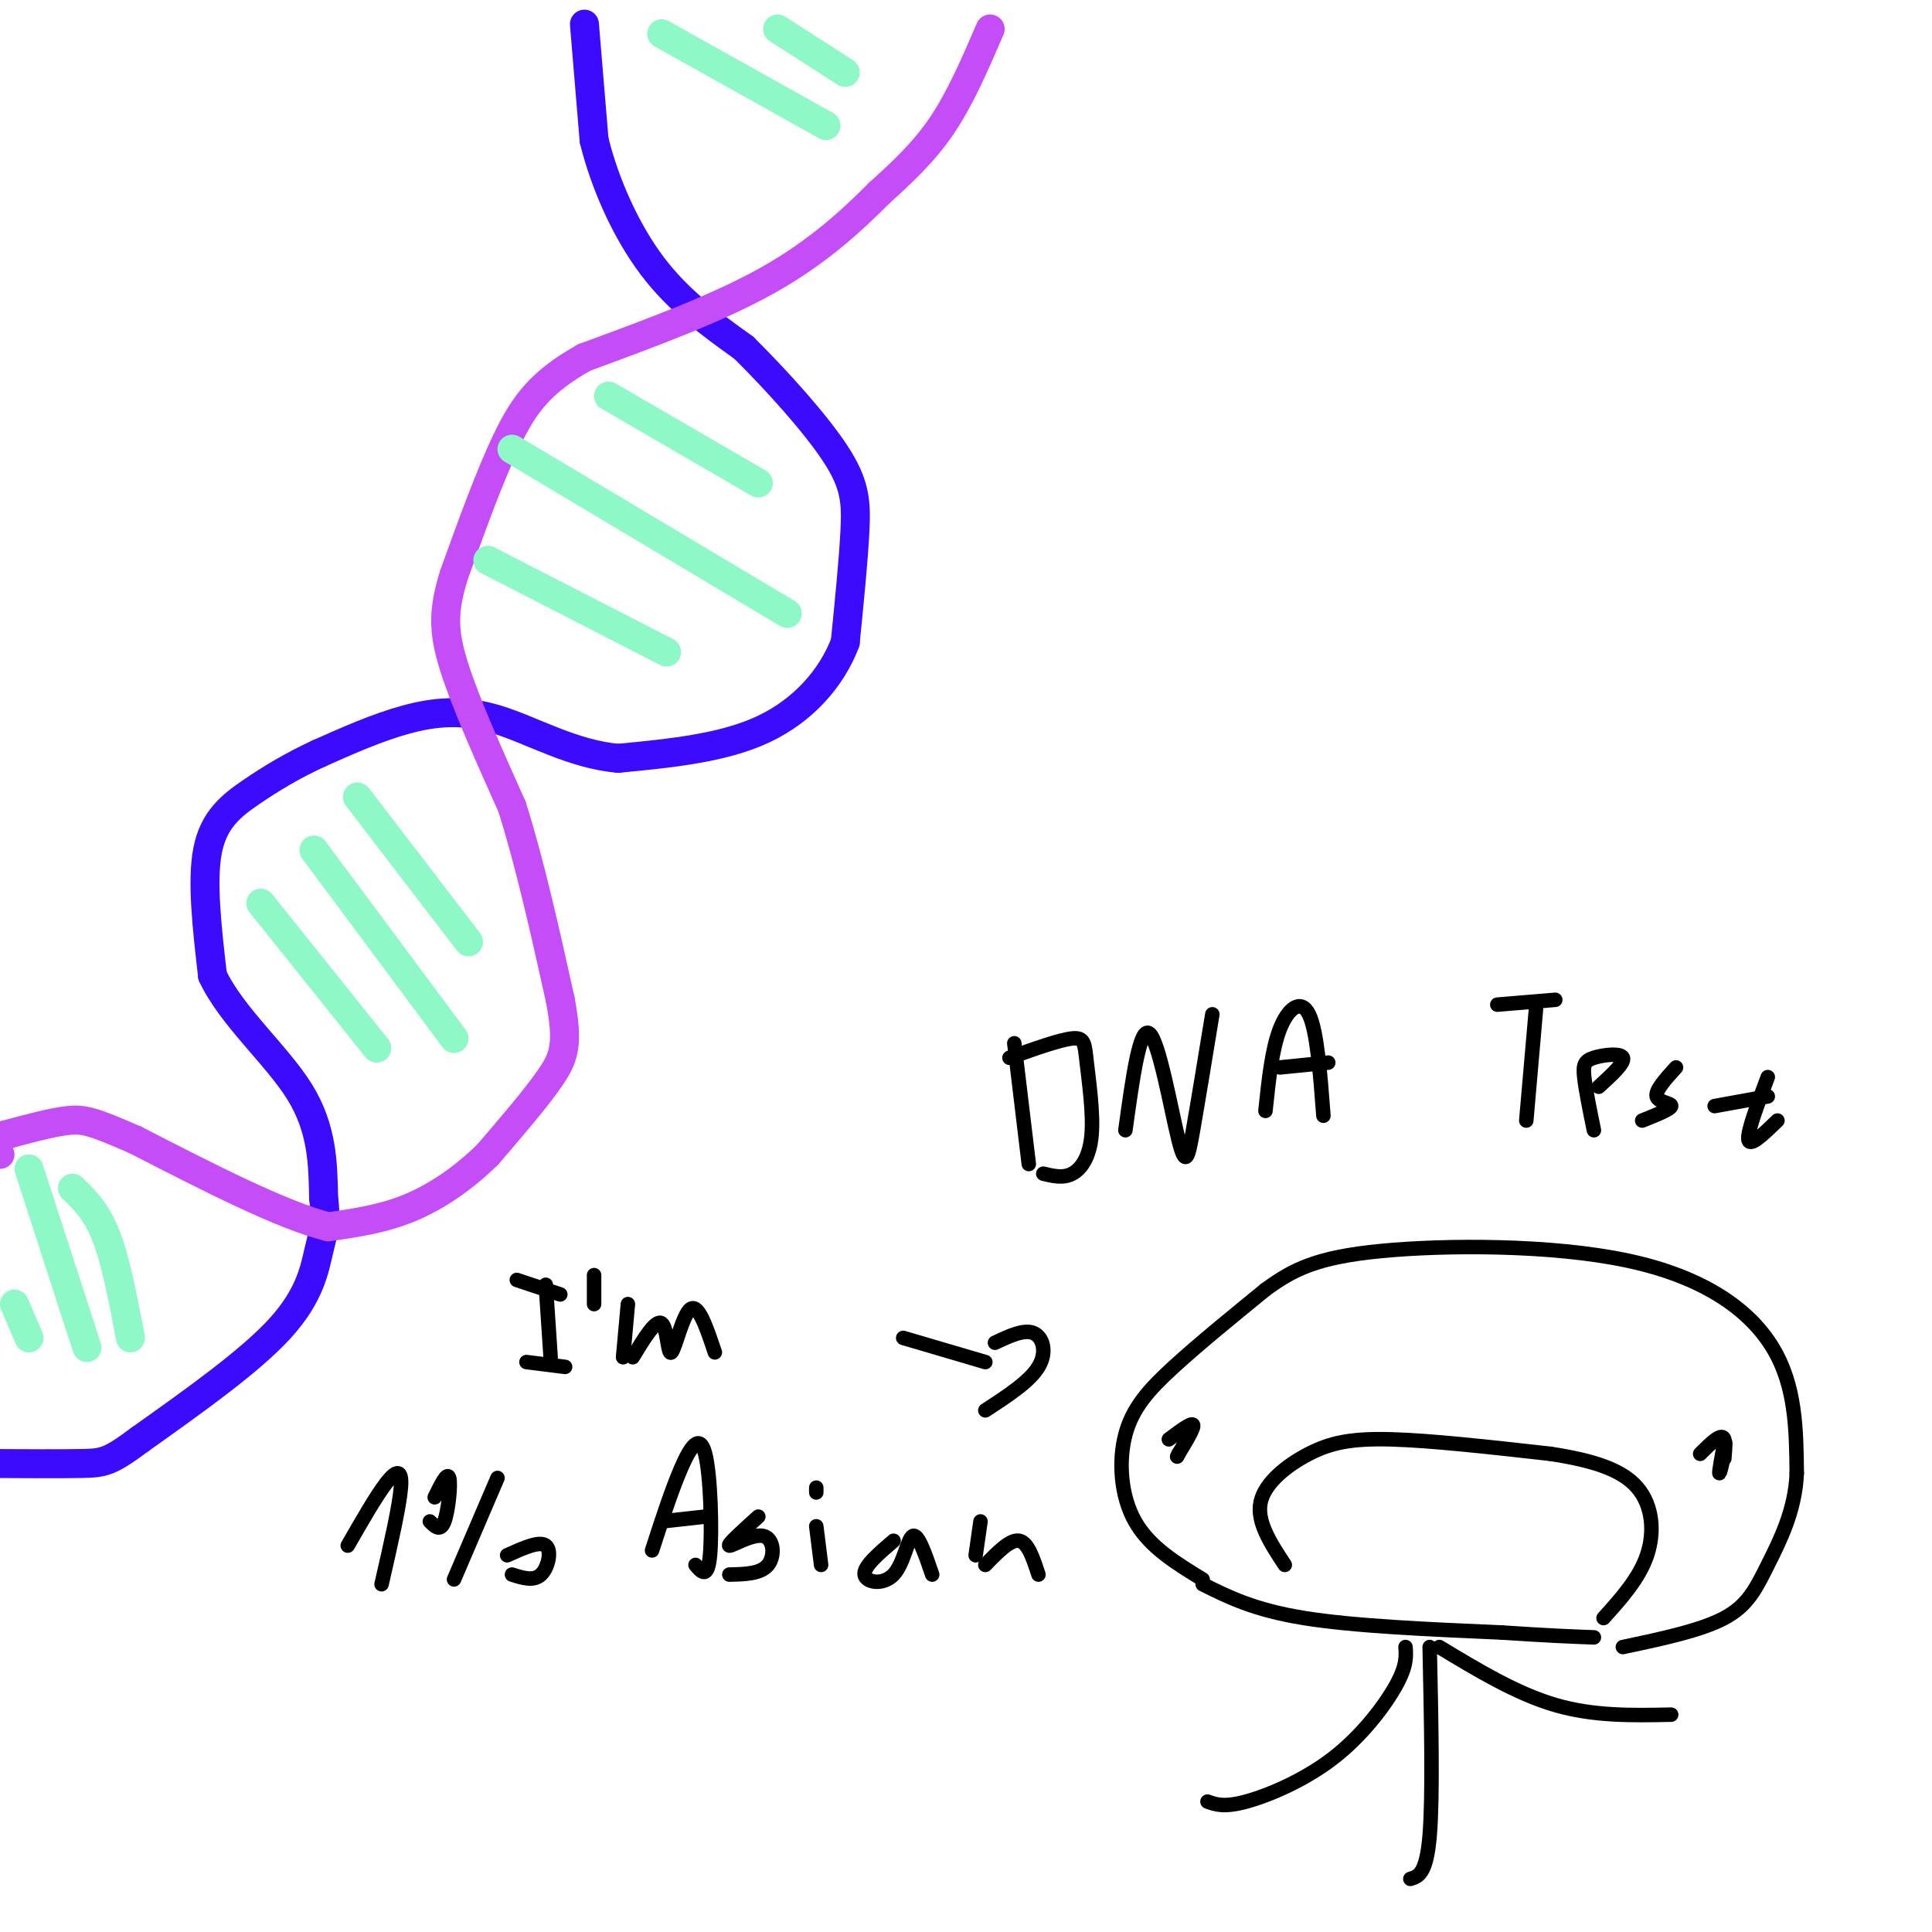<svg viewBox='0 0 400 400' version='1.1' xmlns='http://www.w3.org/2000/svg' xmlns:xlink='http://www.w3.org/1999/xlink'><g fill='none' stroke='#3C0AFC' stroke-width='6' stroke-linecap='round' stroke-linejoin='round'><path d='M121,5c0.000,0.000 2.000,24.000 2,24'/><path d='M123,29c2.133,8.756 6.467,18.644 12,26c5.533,7.356 12.267,12.178 19,17'/><path d='M154,72c6.976,6.929 14.917,15.750 19,22c4.083,6.250 4.310,9.929 4,16c-0.310,6.071 -1.155,14.536 -2,23'/><path d='M175,133c-2.756,7.311 -8.644,14.089 -17,18c-8.356,3.911 -19.178,4.956 -30,6'/><path d='M128,157c-9.381,-0.798 -17.833,-5.792 -25,-8c-7.167,-2.208 -13.048,-1.631 -19,0c-5.952,1.631 -11.976,4.315 -18,7'/><path d='M66,156c-5.405,2.488 -9.917,5.208 -14,8c-4.083,2.792 -7.738,5.655 -9,12c-1.262,6.345 -0.131,16.173 1,26'/><path d='M44,202c3.933,8.400 13.267,16.400 18,24c4.733,7.600 4.867,14.800 5,22'/><path d='M67,248c0.679,5.214 -0.125,7.250 -1,11c-0.875,3.750 -1.821,9.214 -8,16c-6.179,6.786 -17.589,14.893 -29,23'/><path d='M29,298c-6.289,4.689 -7.511,4.911 -12,5c-4.489,0.089 -12.244,0.044 -20,0'/></g>
<g fill='none' stroke='#C44DF8' stroke-width='6' stroke-linecap='round' stroke-linejoin='round'><path d='M205,6c-3.083,7.167 -6.167,14.333 -10,20c-3.833,5.667 -8.417,9.833 -13,14'/><path d='M182,40c-5.444,5.467 -12.556,12.133 -23,18c-10.444,5.867 -24.222,10.933 -38,16'/><path d='M121,74c-8.978,5.022 -12.422,9.578 -16,17c-3.578,7.422 -7.289,17.711 -11,28'/><path d='M94,119c-2.244,7.289 -2.356,11.511 0,19c2.356,7.489 7.178,18.244 12,29'/><path d='M106,167c3.667,11.500 6.833,25.750 10,40'/><path d='M116,207c1.689,9.067 0.911,11.733 -2,16c-2.911,4.267 -7.956,10.133 -13,16'/><path d='M101,239c-4.822,4.756 -10.378,8.644 -16,11c-5.622,2.356 -11.311,3.178 -17,4'/><path d='M68,254c-9.500,-2.333 -24.750,-10.167 -40,-18'/><path d='M28,236c-8.756,-3.822 -10.644,-4.378 -14,-4c-3.356,0.378 -8.178,1.689 -13,3'/><path d='M1,235c-2.333,1.167 -1.667,2.583 -1,4'/></g>
<g fill='none' stroke='#8FF8C7' stroke-width='6' stroke-linecap='round' stroke-linejoin='round'><path d='M101,116c0.000,0.000 37.000,19.000 37,19'/><path d='M106,93c0.000,0.000 57.000,34.000 57,34'/><path d='M126,82c0.000,0.000 31.000,18.000 31,18'/><path d='M137,7c0.000,0.000 34.000,19.000 34,19'/><path d='M161,6c0.000,0.000 14.000,9.000 14,9'/><path d='M54,187c0.000,0.000 24.000,30.000 24,30'/><path d='M65,176c0.000,0.000 29.000,39.000 29,39'/><path d='M74,165c0.000,0.000 23.000,30.000 23,30'/><path d='M6,242c0.000,0.000 12.000,37.000 12,37'/><path d='M15,246c2.500,2.417 5.000,4.833 7,10c2.000,5.167 3.500,13.083 5,21'/><path d='M3,270c0.000,0.000 3.000,7.000 3,7'/></g>
<g fill='none' stroke='#000000' stroke-width='3' stroke-linecap='round' stroke-linejoin='round'><path d='M210,216c0.000,0.000 3.000,25.000 3,25'/><path d='M209,219c5.207,-1.866 10.415,-3.732 13,-4c2.585,-0.268 2.549,1.062 3,5c0.451,3.938 1.391,10.483 1,15c-0.391,4.517 -2.112,7.005 -4,8c-1.888,0.995 -3.944,0.498 -6,0'/><path d='M233,234c1.500,-10.857 3.000,-21.714 5,-20c2.000,1.714 4.500,16.000 6,22c1.500,6.000 2.000,3.714 3,-2c1.000,-5.714 2.500,-14.857 4,-24'/><path d='M262,230c0.667,-6.378 1.333,-12.756 3,-17c1.667,-4.244 4.333,-6.356 6,-3c1.667,3.356 2.333,12.178 3,21'/><path d='M265,221c0.000,0.000 10.000,-1.000 10,-1'/><path d='M318,209c0.000,0.000 -2.000,23.000 -2,23'/><path d='M310,208c0.000,0.000 12.000,-1.000 12,-1'/><path d='M330,234c-0.863,-4.232 -1.726,-8.464 -2,-11c-0.274,-2.536 0.042,-3.375 2,-4c1.958,-0.625 5.560,-1.036 6,0c0.440,1.036 -2.280,3.518 -5,6'/><path d='M347,221c-2.156,2.378 -4.311,4.756 -4,6c0.311,1.244 3.089,1.356 3,2c-0.089,0.644 -3.044,1.822 -6,3'/><path d='M366,223c-2.167,5.750 -4.333,11.500 -4,13c0.333,1.500 3.167,-1.250 6,-4'/><path d='M355,229c0.000,0.000 11.000,-2.000 11,-2'/><path d='M249,327c-5.506,-3.357 -11.012,-6.714 -14,-12c-2.988,-5.286 -3.458,-12.500 -2,-18c1.458,-5.500 4.845,-9.286 10,-14c5.155,-4.714 12.077,-10.357 19,-16'/><path d='M262,267c5.746,-4.204 10.612,-6.715 24,-8c13.388,-1.285 35.297,-1.346 51,2c15.703,3.346 25.201,10.099 30,18c4.799,7.901 4.900,16.951 5,26'/><path d='M372,305c-0.298,7.738 -3.542,14.083 -6,19c-2.458,4.917 -4.131,8.405 -9,11c-4.869,2.595 -12.935,4.298 -21,6'/><path d='M242,298c2.333,-1.750 4.667,-3.500 5,-3c0.333,0.500 -1.333,3.250 -3,6'/><path d='M244,301c-0.500,1.000 -0.250,0.500 0,0'/><path d='M352,301c2.256,-2.256 4.512,-4.512 5,-3c0.488,1.512 -0.792,6.792 -1,7c-0.208,0.208 0.655,-4.655 1,-6c0.345,-1.345 0.173,0.827 0,3'/><path d='M266,324c-2.935,-4.470 -5.869,-8.940 -5,-13c0.869,-4.060 5.542,-7.708 10,-10c4.458,-2.292 8.702,-3.226 17,-3c8.298,0.226 20.649,1.613 33,3'/><path d='M321,301c8.952,1.369 14.833,3.292 18,7c3.167,3.708 3.619,9.202 2,14c-1.619,4.798 -5.310,8.899 -9,13'/><path d='M249,328c5.333,2.667 10.667,5.333 21,7c10.333,1.667 25.667,2.333 41,3'/><path d='M311,338c10.000,0.667 14.500,0.833 19,1'/><path d='M296,341c0.333,15.500 0.667,31.000 0,39c-0.667,8.000 -2.333,8.500 -4,9'/><path d='M291,341c0.137,1.952 0.274,3.905 -2,8c-2.274,4.095 -6.958,10.333 -13,15c-6.042,4.667 -13.440,7.762 -18,9c-4.560,1.238 -6.280,0.619 -8,0'/><path d='M298,341c8.000,4.833 16.000,9.667 24,12c8.000,2.333 16.000,2.167 24,2'/><path d='M187,277c0.000,0.000 17.000,5.000 17,5'/><path d='M206,278c3.022,-1.422 6.044,-2.844 8,-2c1.956,0.844 2.844,3.956 1,7c-1.844,3.044 -6.422,6.022 -11,9'/><path d='M113,266c0.000,0.000 1.000,15.000 1,15'/><path d='M107,265c0.000,0.000 9.000,3.000 9,3'/><path d='M109,282c0.000,0.000 8.000,1.000 8,1'/><path d='M123,264c0.000,0.000 0.000,6.000 0,6'/><path d='M129,281c0.000,0.000 1.000,-11.000 1,-11'/><path d='M131,281c2.399,-3.958 4.798,-7.917 6,-7c1.202,0.917 1.208,6.708 2,6c0.792,-0.708 2.369,-7.917 4,-9c1.631,-1.083 3.315,3.958 5,9'/><path d='M72,320c2.956,-5.156 5.911,-10.311 8,-13c2.089,-2.689 3.311,-2.911 3,1c-0.311,3.911 -2.156,11.956 -4,20'/><path d='M90,310c1.311,-2.689 2.622,-5.378 3,-4c0.378,1.378 -0.178,6.822 -1,9c-0.822,2.178 -1.911,1.089 -3,0'/><path d='M103,306c0.000,0.000 -9.000,21.000 -9,21'/><path d='M105,322c3.356,-1.511 6.711,-3.022 8,-2c1.289,1.022 0.511,4.578 -1,6c-1.511,1.422 -3.756,0.711 -6,0'/><path d='M135,321c2.018,-6.232 4.036,-12.464 6,-17c1.964,-4.536 3.875,-7.375 5,-3c1.125,4.375 1.464,15.964 1,21c-0.464,5.036 -1.732,3.518 -3,2'/><path d='M137,315c0.000,0.000 9.000,-1.000 9,-1'/><path d='M157,314c-3.250,2.929 -6.500,5.857 -6,6c0.500,0.143 4.750,-2.500 7,-2c2.250,0.500 2.500,4.143 1,6c-1.500,1.857 -4.750,1.929 -8,2'/><path d='M170,324c0.000,0.000 -1.000,-8.000 -1,-8'/><path d='M169,309c0.000,0.000 0.000,-1.000 0,-1'/><path d='M185,319c-3.119,2.673 -6.238,5.345 -6,7c0.238,1.655 3.833,2.292 6,0c2.167,-2.292 2.905,-7.512 4,-8c1.095,-0.488 2.548,3.756 4,8'/><path d='M202,322c0.000,0.000 1.000,-7.000 1,-7'/><path d='M204,324c2.583,-2.667 5.167,-5.333 7,-5c1.833,0.333 2.917,3.667 4,7'/></g>
</svg>